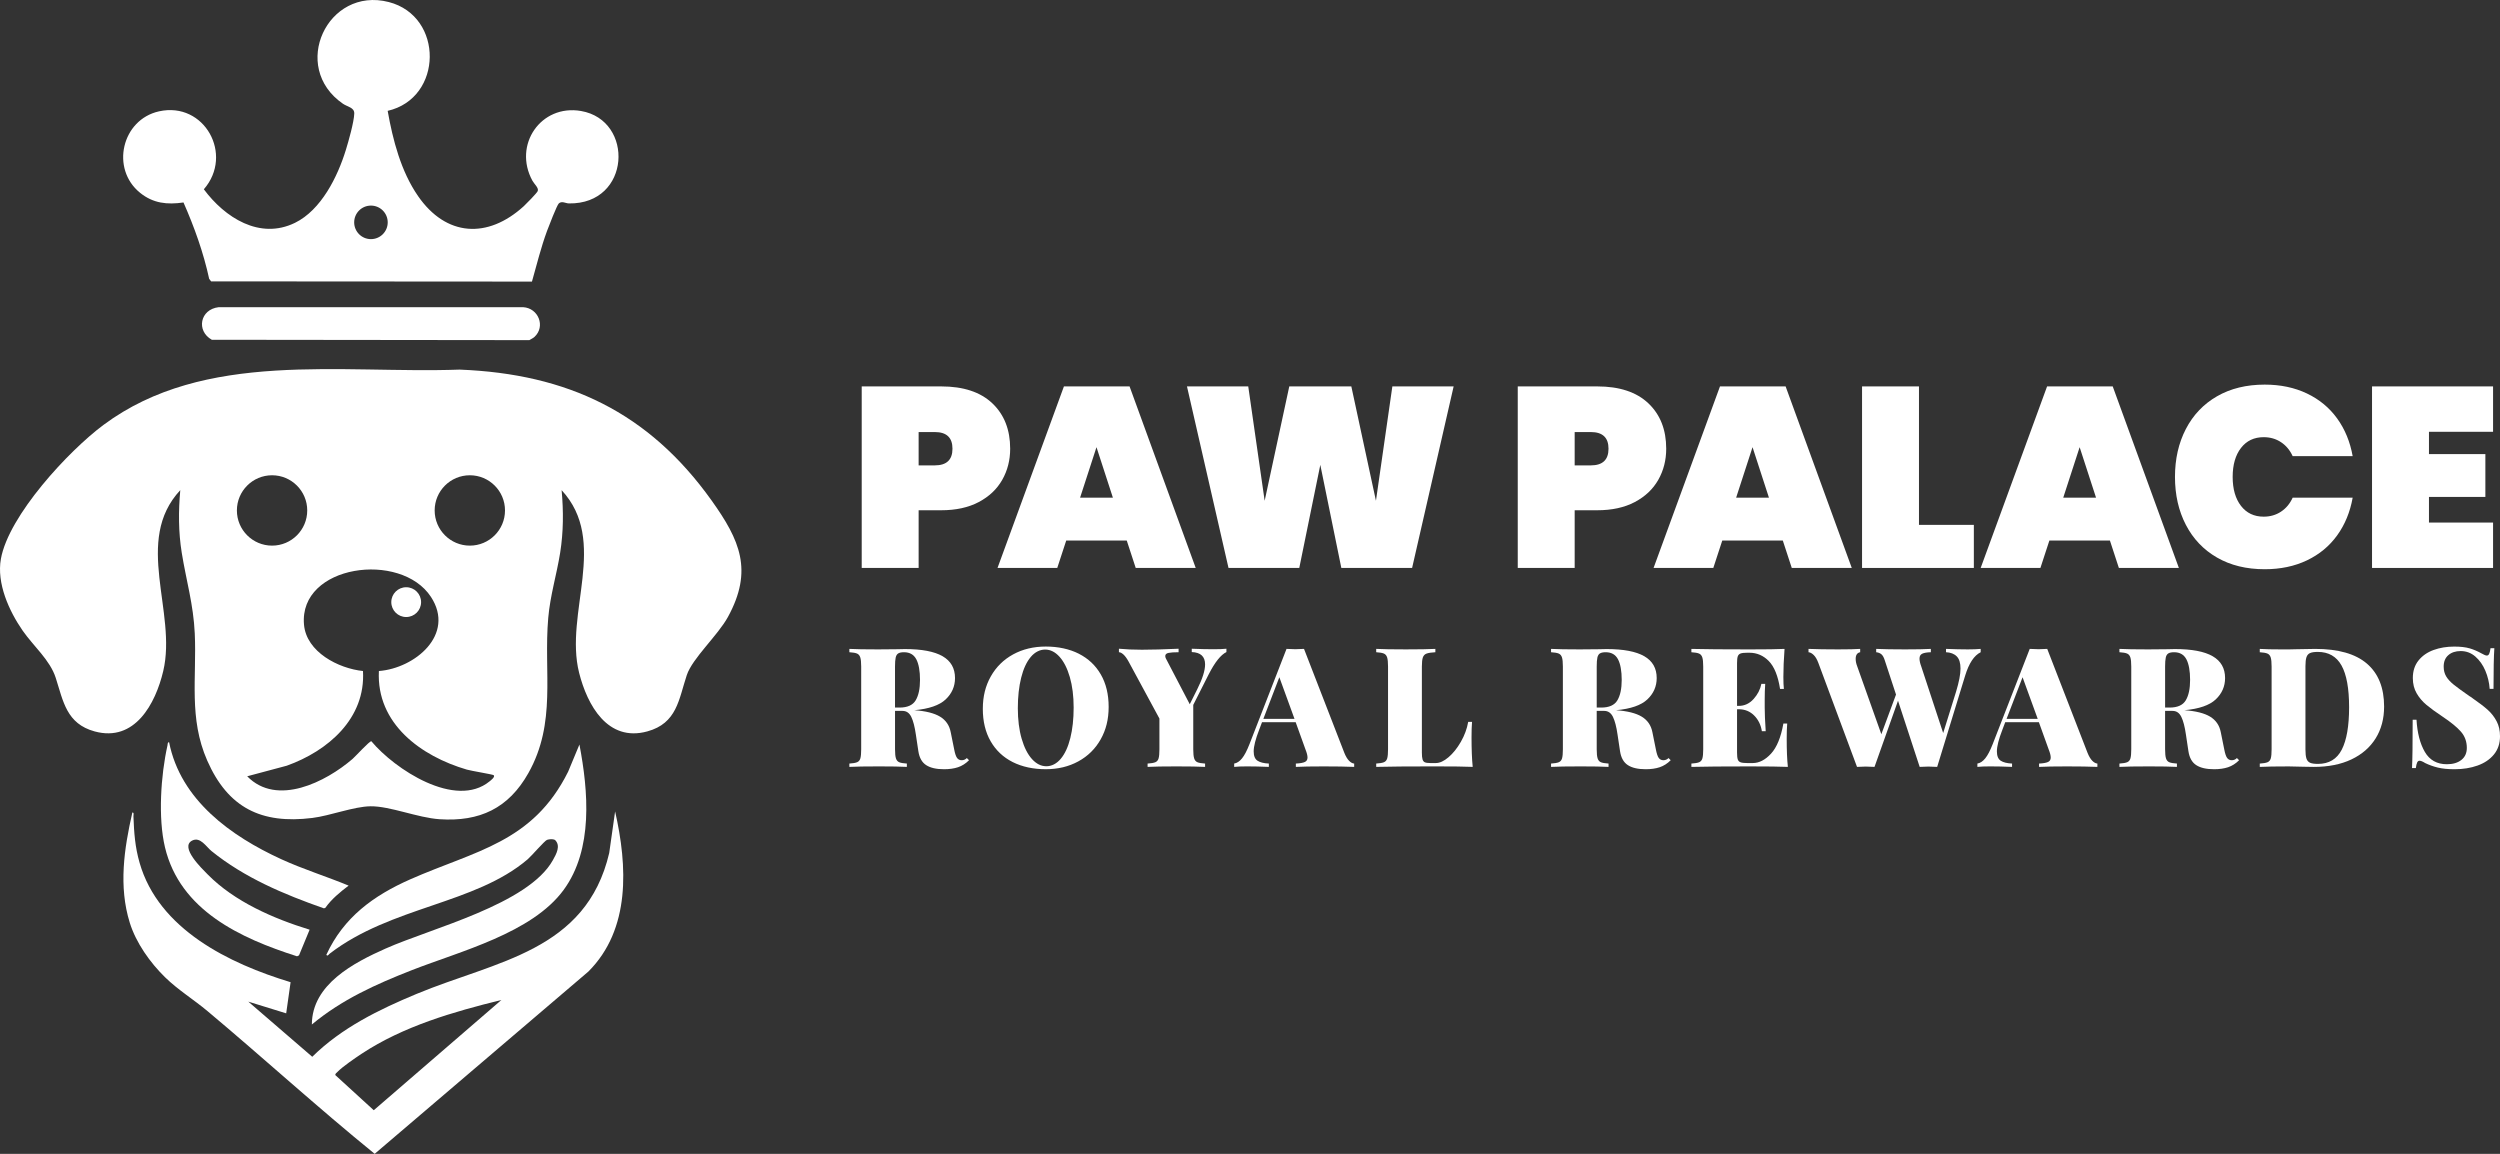 <svg viewBox="0 0 1950 900" xmlns="http://www.w3.org/2000/svg" data-name="Layer 2" id="Layer_2">
  <rect x="0" y="0" width="1950" height="900" fill="#333333" stroke="none"/>
  <defs>
    <style>
      .cls-1 {
        fill: #fff;
      }
    </style>
  </defs>
  <g data-name="Layer 1" id="Layer_1-2">
    <g>
      <path d="M109.3,150.42c10.19,8.21,21.11,9.36,33.82,7.5,8.44,19.21,15.58,38.99,20.03,59.58l1.51,1.97,250.26.17c3.77-13.26,7.03-26.7,11.82-39.66,1.18-3.2,7.68-20.01,9.13-21.31,2.4-2.15,5.28-.05,7.85,0,48.44.78,51.25-64.9,9.45-72.1-31.28-5.39-53.19,26.46-37.87,54.42,1.4,2.55,5.19,5.7,4.09,8.1-.75,1.64-8.99,10.04-10.89,11.78-28.18,25.62-60.54,23.74-82.47-8-13.29-19.23-19.61-43.6-23.65-66.4,43.3-9.95,43.93-73.75.89-84.87-47.92-12.38-77.33,50.72-35.79,79.32,3.62,2.49,9,2.89,8.84,7.67-.21,6.6-4.46,21.54-6.55,28.34-6.43,20.92-19.22,46.86-39.69,56.88-27.56,13.49-54.8-4.19-71.09-26.16,23.5-27.01.45-68.64-34.95-60.8-29.08,6.45-37.98,44.85-14.74,63.58ZM289.34,160.36c7.22,0,13.08,5.86,13.08,13.08s-5.85,13.08-13.08,13.08-13.08-5.86-13.08-13.08,5.85-13.08,13.08-13.08Z" class="cls-1"></path>
      <path d="M170.62,239.6c-14.61,1.65-17.79,18.47-5.4,25.42l247.66.29c1.27-.82,2.92-1.51,4.01-2.51,8.82-8.15,3.08-22.51-8.83-23.19h-237.44Z" class="cls-1"></path>
      <path d="M475.2,665.29c-17.98,76.89-88.43,84.25-150.18,109.92-29.36,12.21-58.64,26.52-81.46,49.08l-49.89-43.02,29.56,9.14,3.43-24.3c-47.82-14.49-102.9-41.16-117.79-93.18-3.57-12.46-4.29-23.27-4.79-36.12-.04-1.05.66-3.24-.86-3.03-6.43,28.29-10.8,57.63-2,85.95,4.88,15.71,15.86,31.12,27.51,42.52,10.16,9.94,22.34,17.37,33.15,26.44,43.78,36.68,86.02,75.28,130.37,111.3l166.69-142.19c33.07-33.09,30.48-82.39,20.84-124.89l-4.59,32.37ZM291.52,865.97l-29.95-27.38c-.2-1.14.99-1.82,1.66-2.51,3.97-4.11,13.83-10.83,18.88-14.17,32.35-21.39,71.59-32.76,108.99-41.92l-99.57,85.99Z" class="cls-1"></path>
      <path d="M300.93,739.8c-24.88,11.08-57.59,27.95-57.68,59.32,23.29-19.44,50.03-31.44,78.05-42.42,37.66-14.76,93.66-28.84,118.35-62.58,23.19-31.68,19.25-76.89,12.31-113.4l-8.81,21.19c-27.55,55.37-72.27,61.51-123.09,83.94-28.65,12.64-52.08,29.66-65.51,58.9.93,1.46,1.91-.36,2.59-.89,48.06-36.96,113.14-38.46,154.36-73.54,3.06-2.61,13.38-14.66,15.2-15.24,1.78-.57,4.47-.81,6.15.03,4.82,4.53.97,11.19-1.61,15.82-19.2,34.46-94.8,53.06-130.32,68.88Z" class="cls-1"></path>
      <path d="M131.91,578.97c-1.29-.22-1.08,1.63-1.3,2.59-5.18,23.08-7.4,56.43-1.92,79.38,11.77,49.23,58.92,70.92,102.98,84.97l1.56-.73,8.27-20.02c-28.22-8.69-58.6-21.87-79.54-43.13-4.47-4.54-21.96-21.3-12.09-26.38,6.34-3.26,10.95,4.82,15.08,8.16,25.73,20.82,56.57,33.78,87.6,44.67l1.12-.25c4.91-6.95,11.56-12.37,18.25-17.46-17.36-7.18-35.38-12.73-52.48-20.57-39.32-18.03-78.61-46.15-87.54-91.24Z" class="cls-1"></path>
      <path d="M554.94,390.23c-49.03-68.61-112.26-98.62-196.43-101.94-92.3,3.38-198.81-15.63-277.84,43.18C53.45,351.74,6.78,402.05.7,435.93c-3.42,19.03,6.31,40.57,16.95,55.93,8.31,11.99,21.37,22.96,25.81,36.83,5.88,18.4,8.4,35.82,30.39,41.82,31.35,8.56,47.44-21.61,53.47-47.06,10.92-46.08-23.45-101.72,13.3-141.14-1.48,16.43-1.48,32.6,1.15,48.89,3.49,21.62,9.13,40.36,10.15,62.93,1.58,34.71-4.81,65.98,9.7,99.07,16.16,36.85,42.18,49.75,81.94,44.81,14.09-1.75,32.42-8.97,45.5-9.11,15.24-.16,36.75,8.96,53.78,10.09,31.36,2.09,53.85-8.55,69.28-35.95,22.19-39.42,11.8-78.43,15.51-121.09,1.54-17.63,6.55-33.63,9.29-50.75,2.6-16.31,2.65-32.45,1.15-48.89,36.95,39.93,1.89,95.92,13.66,142.52,6.35,25.13,22.21,54.12,53.11,45.68,23.3-6.36,24.56-25,30.87-43.95,4.36-13.1,24.2-30.91,32.09-45.34,19.85-36.32,9.37-59.9-12.85-90.99ZM212.21,370.71c15.15,0,27.43,12.29,27.43,27.44s-12.28,27.44-27.43,27.44-27.43-12.29-27.43-27.44,12.28-27.44,27.43-27.44ZM381.94,609.4c-26.72,21.95-74.27-9.6-92.29-31.24-1.41-.25-12.39,11.85-14.69,13.83-20.73,17.86-58.94,37.32-82.15,13.51l30.87-8.25c32.08-11.48,61.62-36.79,59.44-73.86-19.14-1.97-44.15-14.78-46.01-36.2-4.05-46.75,75.5-57.54,99.02-21.62,19.24,29.39-12.58,55.71-40.6,57.83-2.09,41.12,32.93,66.47,68.59,76.89,3.54,1.03,20.02,3.69,20.87,4.33,1.61,1.21-2.18,4.06-3.06,4.78ZM366.47,425.59c-15.15,0-27.43-12.29-27.43-27.44s12.28-27.44,27.43-27.44,27.43,12.29,27.43,27.44-12.28,27.44-27.43,27.44Z" class="cls-1"></path>
      <ellipse transform="translate(-153.18 786.02) rotate(-89.94)" ry="11.62" rx="11.62" cy="469.68" cx="316.85" class="cls-1"></ellipse>
    </g>
    <g>
      <path d="M781.73,374.3c-4.13,7.27-10.23,13.03-18.3,17.3-8.07,4.27-17.83,6.4-29.3,6.4h-17.6v45h-44.4v-141.6h62c17.33,0,30.63,4.4,39.9,13.2,9.27,8.8,13.9,20.6,13.9,35.4,0,8.94-2.07,17.03-6.2,24.3ZM742.93,350c0-8.67-4.6-13-13.8-13h-12.6v26h12.6c9.2,0,13.8-4.33,13.8-13Z" class="cls-1"></path>
      <path d="M878.86,421.6h-47.2l-7,21.4h-46.6l51.8-141.6h51.2l51.6,141.6h-46.8l-7-21.4ZM868.06,388.2l-12.8-39.4-12.8,39.4h25.6Z" class="cls-1"></path>
      <path d="M1133.84,301.4l-32.4,141.6h-55.2l-16.4-80.4-16.4,80.4h-55.2l-32.4-141.6h47.8l12.8,89.2,19.2-89.2h48.4l19.2,89.2,12.8-89.2h47.8Z" class="cls-1"></path>
      <path d="M1293.44,374.3c-4.13,7.27-10.23,13.03-18.3,17.3-8.07,4.27-17.83,6.4-29.3,6.4h-17.6v45h-44.4v-141.6h62c17.33,0,30.63,4.4,39.9,13.2,9.27,8.8,13.9,20.6,13.9,35.4,0,8.94-2.07,17.03-6.2,24.3ZM1254.64,350c0-8.67-4.6-13-13.8-13h-12.6v26h12.6c9.2,0,13.8-4.33,13.8-13Z" class="cls-1"></path>
      <path d="M1390.58,421.6h-47.2l-7,21.4h-46.6l51.8-141.6h51.2l51.6,141.6h-46.8l-7-21.4ZM1379.78,388.2l-12.8-39.4-12.8,39.4h25.6Z" class="cls-1"></path>
      <path d="M1496.8,409.4h42.8v33.6h-87.2v-141.6h44.4v108Z" class="cls-1"></path>
      <path d="M1645.72,421.6h-47.2l-7,21.4h-46.6l51.8-141.6h51.2l51.6,141.6h-46.8l-7-21.4ZM1634.92,388.2l-12.8-39.4-12.8,39.4h25.6Z" class="cls-1"></path>
      <path d="M1704.98,334.6c5.67-10.93,13.77-19.43,24.3-25.5,10.53-6.07,22.93-9.1,37.2-9.1,12.27,0,23.23,2.3,32.9,6.9,9.67,4.6,17.53,11.1,23.6,19.5,6.07,8.4,10.1,18.2,12.1,29.4h-46.8c-2.13-4.67-5.17-8.3-9.1-10.9-3.93-2.6-8.43-3.9-13.5-3.9-7.47,0-13.37,2.8-17.7,8.4-4.33,5.6-6.5,13.13-6.5,22.6s2.17,17,6.5,22.6c4.33,5.6,10.23,8.4,17.7,8.4,5.07,0,9.57-1.3,13.5-3.9,3.93-2.6,6.97-6.23,9.1-10.9h46.8c-2,11.2-6.03,21-12.1,29.4-6.07,8.4-13.93,14.9-23.6,19.5-9.67,4.6-20.63,6.9-32.9,6.9-14.27,0-26.67-3.03-37.2-9.1-10.53-6.07-18.63-14.57-24.3-25.5-5.67-10.93-8.5-23.4-8.5-37.4s2.83-26.47,8.5-37.4Z" class="cls-1"></path>
      <path d="M1894.59,336.8v17.4h44v33.4h-44v20h50v35.4h-94.4v-141.6h94.4v35.4h-50Z" class="cls-1"></path>
      <path d="M755.84,592.98c-2.6,2.6-5.46,4.42-8.58,5.46s-6.76,1.56-10.92,1.56c-5.98,0-10.62-1.06-13.91-3.19-3.29-2.12-5.33-5.74-6.11-10.85l-1.95-13c-.87-6.07-2.06-10.66-3.57-13.78-1.52-3.12-3.79-4.68-6.83-4.68h-5.85v29.9c0,3.29.24,5.68.72,7.15.48,1.47,1.32,2.47,2.53,2.99,1.21.52,3.21.87,5.98,1.04v2.6c-5.03-.26-12.26-.39-21.71-.39-10.49,0-18.2.13-23.14.39v-2.6c2.77-.17,4.79-.52,6.04-1.04,1.26-.52,2.1-1.52,2.54-2.99.43-1.47.65-3.86.65-7.15v-64.48c0-3.29-.24-5.68-.72-7.15-.48-1.47-1.32-2.47-2.53-2.99-1.21-.52-3.21-.87-5.98-1.04v-2.6c4.94.26,12.39.39,22.36.39l14.95-.13c1.73-.08,3.73-.13,5.98-.13,13.17,0,22.99,1.87,29.44,5.59,6.45,3.73,9.68,9.41,9.68,17.03,0,6.5-2.43,12.05-7.28,16.64-4.85,4.59-13,7.41-24.44,8.45,8.84.61,15.51,2.28,20.02,5,4.51,2.73,7.28,6.74,8.32,12.03l2.73,13.52c.6,3.21,1.34,5.42,2.21,6.63.87,1.21,2.08,1.82,3.64,1.82s2.9-.56,4.03-1.69l1.69,1.69ZM700.65,509.65c-1,.61-1.67,1.69-2.02,3.25-.35,1.56-.52,3.9-.52,7.02v31.98h3.51c6.15,0,10.36-1.88,12.61-5.65,2.25-3.77,3.38-9.08,3.38-15.93s-.97-12.48-2.92-16.12c-1.95-3.64-5.13-5.46-9.56-5.46-1.99,0-3.49.3-4.48.91Z" class="cls-1"></path>
      <path d="M841.48,509.91c7.37,3.73,13.09,9.12,17.16,16.18,4.07,7.06,6.11,15.49,6.11,25.28s-2.08,17.98-6.24,25.35c-4.16,7.37-9.97,13.09-17.42,17.16-7.45,4.08-15.95,6.11-25.48,6.11s-18.37-1.86-25.74-5.59c-7.37-3.73-13.09-9.12-17.16-16.19-4.07-7.06-6.11-15.49-6.11-25.28s2.08-17.98,6.24-25.35c4.16-7.37,9.97-13.09,17.42-17.16,7.45-4.07,15.95-6.11,25.48-6.11s18.37,1.87,25.74,5.59ZM803.98,512.45c-3.25,3.86-5.74,9.25-7.47,16.19-1.73,6.93-2.6,14.86-2.6,23.79s1,16.94,2.99,23.79c1.99,6.85,4.68,12.13,8.06,15.86,3.38,3.73,7.11,5.59,11.18,5.59s7.99-1.93,11.24-5.79c3.25-3.86,5.74-9.25,7.47-16.19,1.73-6.93,2.6-14.86,2.6-23.79s-1-16.94-2.99-23.79c-1.99-6.84-4.68-12.13-8.06-15.86-3.38-3.73-7.11-5.59-11.18-5.59s-7.99,1.93-11.24,5.78Z" class="cls-1"></path>
      <path d="M956.61,506.01v2.6c-4.42,2.17-9.01,7.93-13.78,17.29l-12.09,23.92v34.58c0,3.29.24,5.68.71,7.15.48,1.47,1.32,2.47,2.54,2.99,1.21.52,3.21.87,5.98,1.04v2.6c-5.03-.26-12.48-.39-22.36-.39s-17.81.13-22.49.39v-2.6c2.77-.17,4.79-.52,6.04-1.04,1.26-.52,2.1-1.52,2.54-2.99.43-1.47.65-3.86.65-7.15v-23.92l-24.05-44.46c-1.39-2.51-2.73-4.35-4.03-5.52-1.3-1.17-2.47-1.76-3.51-1.76v-2.73c5.37.52,11.35.78,17.94.78,7.45,0,16.99-.26,28.6-.78v2.73c-3.47,0-6.07.17-7.8.52-1.73.35-2.6,1.17-2.6,2.47,0,.61.17,1.26.52,1.95l18.59,35.62,5.85-11.7c4.07-8.15,6.11-14.6,6.11-19.37,0-6.15-3.47-9.36-10.4-9.62v-2.6c6.5.26,12.18.39,17.03.39,4.07,0,7.41-.13,10.01-.39Z" class="cls-1"></path>
      <path d="M1052.3,593.43c1.34,1.34,2.66,2.06,3.96,2.15v2.6c-6.24-.26-14.13-.39-23.66-.39s-17.16.13-21.84.39v-2.6c3.29-.17,5.63-.58,7.02-1.24,1.39-.65,2.08-1.8,2.08-3.45,0-1.56-.52-3.64-1.56-6.24l-7.67-21.32h-26.26l-2.21,5.85c-2.86,7.37-4.29,13-4.29,16.9,0,3.55,1,5.98,2.99,7.28,1.99,1.3,4.94,2.04,8.84,2.21v2.6c-6.5-.26-12.18-.39-17.03-.39-4.07,0-7.41.13-10.01.39v-2.6c2.17-.35,4.2-1.69,6.11-4.03,1.91-2.34,3.86-6.07,5.85-11.18l28.86-74.23c2.77.17,5.07.26,6.89.26s3.98-.08,6.76-.26l31.46,81.12c1.12,2.77,2.36,4.83,3.71,6.17ZM1009.72,560.74l-11.83-32.5-12.48,32.5h24.31Z" class="cls-1"></path>
      <path d="M1119.59,508.74c-3.12.17-5.4.52-6.83,1.04-1.43.52-2.41,1.52-2.92,2.99-.52,1.47-.78,3.86-.78,7.15v67.08c0,2.43.17,4.2.52,5.33.34,1.13.95,1.88,1.82,2.27.87.39,2.3.58,4.29.58h4.29c3.03,0,6.33-1.51,9.88-4.55,3.55-3.03,6.76-7.04,9.62-12.03,2.86-4.98,4.77-10.16,5.72-15.53h2.99c-.26,3.12-.39,7.11-.39,11.96,0,9.36.3,17.07.91,23.14-5.89-.26-15.82-.39-29.77-.39-20.28,0-35.45.13-45.5.39v-2.6c2.77-.17,4.79-.52,6.04-1.04,1.26-.52,2.1-1.52,2.54-2.99.43-1.47.65-3.86.65-7.15v-64.48c0-3.29-.24-5.68-.71-7.15-.48-1.47-1.32-2.47-2.54-2.99-1.21-.52-3.21-.87-5.98-1.04v-2.6c4.94.26,12.65.39,23.14.39s17.63-.13,23.01-.39v2.6Z" class="cls-1"></path>
      <path d="M1303.15,592.98c-2.6,2.6-5.46,4.42-8.58,5.46-3.12,1.04-6.76,1.56-10.92,1.56-5.98,0-10.62-1.06-13.91-3.19-3.29-2.12-5.33-5.74-6.11-10.85l-1.95-13c-.87-6.07-2.06-10.66-3.58-13.78-1.52-3.12-3.79-4.68-6.82-4.68h-5.85v29.9c0,3.29.24,5.68.71,7.15.48,1.47,1.32,2.47,2.54,2.99,1.21.52,3.21.87,5.98,1.04v2.6c-5.03-.26-12.26-.39-21.71-.39-10.49,0-18.2.13-23.14.39v-2.6c2.77-.17,4.79-.52,6.04-1.04,1.26-.52,2.1-1.52,2.54-2.99.43-1.47.65-3.86.65-7.15v-64.48c0-3.29-.24-5.68-.71-7.15-.48-1.47-1.32-2.47-2.54-2.99-1.21-.52-3.21-.87-5.98-1.04v-2.6c4.94.26,12.39.39,22.36.39l14.95-.13c1.73-.08,3.73-.13,5.98-.13,13.17,0,22.99,1.87,29.44,5.59,6.45,3.73,9.68,9.41,9.68,17.03,0,6.5-2.43,12.05-7.28,16.64-4.85,4.59-13,7.41-24.44,8.45,8.84.61,15.51,2.28,20.02,5,4.5,2.73,7.28,6.74,8.32,12.03l2.73,13.52c.61,3.21,1.34,5.42,2.21,6.63.87,1.21,2.08,1.82,3.64,1.82s2.9-.56,4.03-1.69l1.69,1.69ZM1247.97,509.65c-1,.61-1.67,1.69-2.01,3.25-.35,1.56-.52,3.9-.52,7.02v31.98h3.51c6.15,0,10.36-1.88,12.61-5.65,2.25-3.77,3.38-9.08,3.38-15.93s-.97-12.48-2.92-16.12c-1.95-3.64-5.13-5.46-9.55-5.46-2,0-3.49.3-4.49.91Z" class="cls-1"></path>
      <path d="M1394.55,598.18c-5.89-.26-15.82-.39-29.77-.39-20.28,0-35.45.13-45.5.39v-2.6c2.77-.17,4.79-.52,6.04-1.04,1.26-.52,2.1-1.52,2.54-2.99.43-1.47.65-3.86.65-7.15v-64.48c0-3.29-.24-5.68-.71-7.15-.48-1.47-1.32-2.47-2.54-2.99-1.21-.52-3.21-.87-5.98-1.04v-2.6c10.05.26,25.22.39,45.5.39,12.74,0,21.8-.13,27.17-.39-.61,8.15-.91,15.43-.91,21.84,0,3.99.13,7.11.39,9.36h-2.99c-1.56-10.05-4.46-17.27-8.71-21.65-4.25-4.37-9.32-6.56-15.21-6.56h-1.69c-2.34,0-4.05.19-5.14.58-1.08.39-1.82,1.13-2.21,2.21-.39,1.08-.58,2.88-.58,5.39v33.28h1.3c4.51,0,8.36-1.78,11.57-5.33,3.21-3.55,5.24-7.5,6.11-11.83h2.99c-.26,3.64-.39,7.71-.39,12.22v6.24c0,4.42.26,10.58.78,18.46h-2.99c-.78-4.94-2.79-9.04-6.04-12.28s-7.26-4.87-12.03-4.87h-1.3v33.8c0,2.51.2,4.31.58,5.39.39,1.08,1.13,1.82,2.21,2.21,1.08.39,2.79.58,5.14.58h4.29c5.02,0,9.79-2.45,14.3-7.34,4.5-4.9,7.71-12.72,9.62-23.46h2.99c-.26,3.12-.39,7.11-.39,11.96,0,8.84.3,16.12.91,21.84Z" class="cls-1"></path>
      <path d="M1544.93,506.14v2.6c-5.11,2.51-9.14,8.58-12.09,18.2l-21.84,71.24c-2.77-.17-5.07-.26-6.89-.26s-3.99.09-6.76.26l-16.9-51.61-18.33,51.61c-2.78-.17-5.07-.26-6.89-.26s-3.99.09-6.76.26l-30.16-81.12c-1.04-2.77-2.25-4.83-3.64-6.17-1.39-1.34-2.73-2.06-4.03-2.15v-2.6c6.24.26,13.91.39,23.01.39,7.89,0,13.65-.13,17.29-.39v2.6c-2.34.44-3.51,2.17-3.51,5.2,0,1.82.39,3.73,1.17,5.72l18.85,53.04,11.44-30.94-8.84-26.91c-.69-2.17-1.56-3.68-2.6-4.55-1.04-.87-2.38-1.39-4.03-1.56v-2.6c5.81.26,13.3.39,22.49.39s15.73-.13,20.15-.39v2.6c-3.12.09-5.37.48-6.76,1.17-1.39.69-2.08,1.95-2.08,3.77,0,1.65.43,3.64,1.3,5.98l17.16,52.13,10.01-32.11c2.34-7.71,3.51-13.78,3.51-18.2s-.98-7.5-2.93-9.49c-1.95-1.99-4.74-3.08-8.38-3.25v-2.6c6.5.26,12.18.39,17.03.39,4.07,0,7.41-.13,10.01-.39Z" class="cls-1"></path>
      <path d="M1632,593.43c1.34,1.34,2.66,2.06,3.96,2.15v2.6c-6.24-.26-14.13-.39-23.66-.39s-17.16.13-21.84.39v-2.6c3.29-.17,5.63-.58,7.02-1.24,1.39-.65,2.08-1.8,2.08-3.45,0-1.56-.52-3.64-1.56-6.24l-7.67-21.32h-26.26l-2.21,5.85c-2.86,7.37-4.29,13-4.29,16.9,0,3.55,1,5.98,2.99,7.28,1.99,1.3,4.94,2.04,8.84,2.21v2.6c-6.5-.26-12.18-.39-17.03-.39-4.08,0-7.41.13-10.01.39v-2.6c2.17-.35,4.2-1.69,6.11-4.03,1.91-2.34,3.86-6.07,5.85-11.18l28.86-74.23c2.77.17,5.07.26,6.89.26s3.98-.08,6.76-.26l31.46,81.12c1.12,2.77,2.36,4.83,3.71,6.17ZM1589.43,560.74l-11.83-32.5-12.48,32.5h24.31Z" class="cls-1"></path>
      <path d="M1746.49,592.98c-2.6,2.6-5.46,4.42-8.58,5.46-3.12,1.04-6.76,1.56-10.92,1.56-5.98,0-10.62-1.06-13.91-3.19-3.29-2.12-5.33-5.74-6.11-10.85l-1.95-13c-.87-6.07-2.06-10.66-3.58-13.78-1.52-3.12-3.79-4.68-6.82-4.68h-5.85v29.9c0,3.29.24,5.68.71,7.15.48,1.47,1.32,2.47,2.54,2.99,1.21.52,3.21.87,5.98,1.04v2.6c-5.03-.26-12.26-.39-21.71-.39-10.49,0-18.2.13-23.14.39v-2.6c2.77-.17,4.79-.52,6.04-1.04,1.26-.52,2.1-1.52,2.54-2.99.43-1.47.65-3.86.65-7.15v-64.48c0-3.29-.24-5.68-.71-7.15-.48-1.47-1.32-2.47-2.54-2.99-1.21-.52-3.21-.87-5.98-1.04v-2.6c4.94.26,12.39.39,22.36.39l14.95-.13c1.73-.08,3.73-.13,5.98-.13,13.17,0,22.99,1.87,29.44,5.59,6.45,3.73,9.68,9.41,9.68,17.03,0,6.5-2.43,12.05-7.28,16.64-4.85,4.59-13,7.41-24.44,8.45,8.84.61,15.51,2.28,20.02,5,4.5,2.73,7.28,6.74,8.32,12.03l2.73,13.52c.61,3.21,1.34,5.42,2.21,6.63.87,1.21,2.08,1.82,3.64,1.82s2.9-.56,4.03-1.69l1.69,1.69ZM1691.31,509.65c-1,.61-1.67,1.69-2.01,3.25-.35,1.56-.52,3.9-.52,7.02v31.98h3.51c6.15,0,10.36-1.88,12.61-5.65,2.25-3.77,3.38-9.08,3.38-15.93s-.97-12.48-2.92-16.12c-1.95-3.64-5.13-5.46-9.55-5.46-2,0-3.49.3-4.49.91Z" class="cls-1"></path>
      <path d="M1846.21,517.65c8.92,7.67,13.39,18.83,13.39,33.48,0,9.45-2.19,17.7-6.57,24.76-4.38,7.06-10.68,12.54-18.91,16.45-8.23,3.9-18.03,5.85-29.38,5.85l-8.06-.13c-5.2-.17-9.01-.26-11.44-.26-10.14,0-17.68.13-22.62.39v-2.6c2.77-.17,4.79-.52,6.04-1.04,1.26-.52,2.1-1.52,2.54-2.99.43-1.47.65-3.86.65-7.15v-64.48c0-3.29-.24-5.68-.71-7.15-.48-1.47-1.32-2.47-2.54-2.99-1.21-.52-3.21-.87-5.98-1.04v-2.6c3.99.26,9.88.39,17.68.39h4.68l5.72-.13c7.28-.17,12.35-.26,15.21-.26,17.94,0,31.37,3.83,40.3,11.5ZM1801.82,509.39c-1.34.61-2.28,1.69-2.79,3.25-.52,1.56-.78,3.9-.78,7.02v65c0,3.12.26,5.46.78,7.02.52,1.56,1.45,2.64,2.79,3.25,1.34.61,3.4.91,6.17.91,8.58,0,14.78-3.71,18.59-11.12,3.81-7.41,5.72-18.44,5.72-33.08s-1.97-25.5-5.91-32.56c-3.95-7.06-10.12-10.59-18.53-10.59-2.69,0-4.7.3-6.04.91Z" class="cls-1"></path>
      <path d="M1926.28,505.69c3.08.91,6.09,2.19,9.04,3.83.95.52,1.8.96,2.54,1.3.73.35,1.36.52,1.88.52.78,0,1.38-.46,1.82-1.37.43-.91.78-2.36,1.04-4.35h2.99c-.43,6.24-.65,16.81-.65,31.72h-2.99c-.35-4.94-1.47-9.66-3.38-14.17-1.91-4.51-4.51-8.19-7.8-11.05-3.29-2.86-7.11-4.29-11.44-4.29-3.99,0-7.19,1.06-9.62,3.18-2.43,2.12-3.64,5.09-3.64,8.91,0,2.95.65,5.5,1.95,7.67,1.3,2.17,3.21,4.27,5.72,6.3,2.51,2.04,6.63,5.05,12.35,9.04.52.26,1.02.56,1.5.91.48.35.93.69,1.37,1.04,4.76,3.29,8.58,6.22,11.44,8.77,2.86,2.56,5.18,5.53,6.95,8.91,1.78,3.38,2.66,7.28,2.66,11.7,0,5.63-1.58,10.38-4.75,14.24-3.16,3.86-7.43,6.74-12.8,8.64-5.37,1.91-11.31,2.86-17.81,2.86-5.29,0-9.69-.43-13.2-1.3-3.51-.87-6.78-2.04-9.82-3.51-1.91-1.21-3.38-1.82-4.42-1.82-.78,0-1.39.45-1.82,1.36-.44.91-.78,2.36-1.04,4.36h-2.99c.34-5.89.52-18.46.52-37.7h2.99c.61,10.31,2.77,18.68,6.5,25.09,3.73,6.41,9.45,9.62,17.16,9.62,4.77,0,8.56-1.12,11.37-3.38,2.82-2.25,4.22-5.37,4.22-9.36,0-4.94-1.54-9.16-4.61-12.67-3.08-3.51-7.87-7.43-14.37-11.76-5.2-3.47-9.36-6.5-12.48-9.1-3.12-2.6-5.68-5.61-7.67-9.03-1.99-3.42-2.99-7.39-2.99-11.9,0-5.46,1.47-10.03,4.42-13.71,2.95-3.68,6.87-6.41,11.76-8.19,4.9-1.78,10.25-2.66,16.05-2.66,4.94,0,8.95.46,12.03,1.37Z" class="cls-1"></path>
    </g>
  </g>
</svg>
